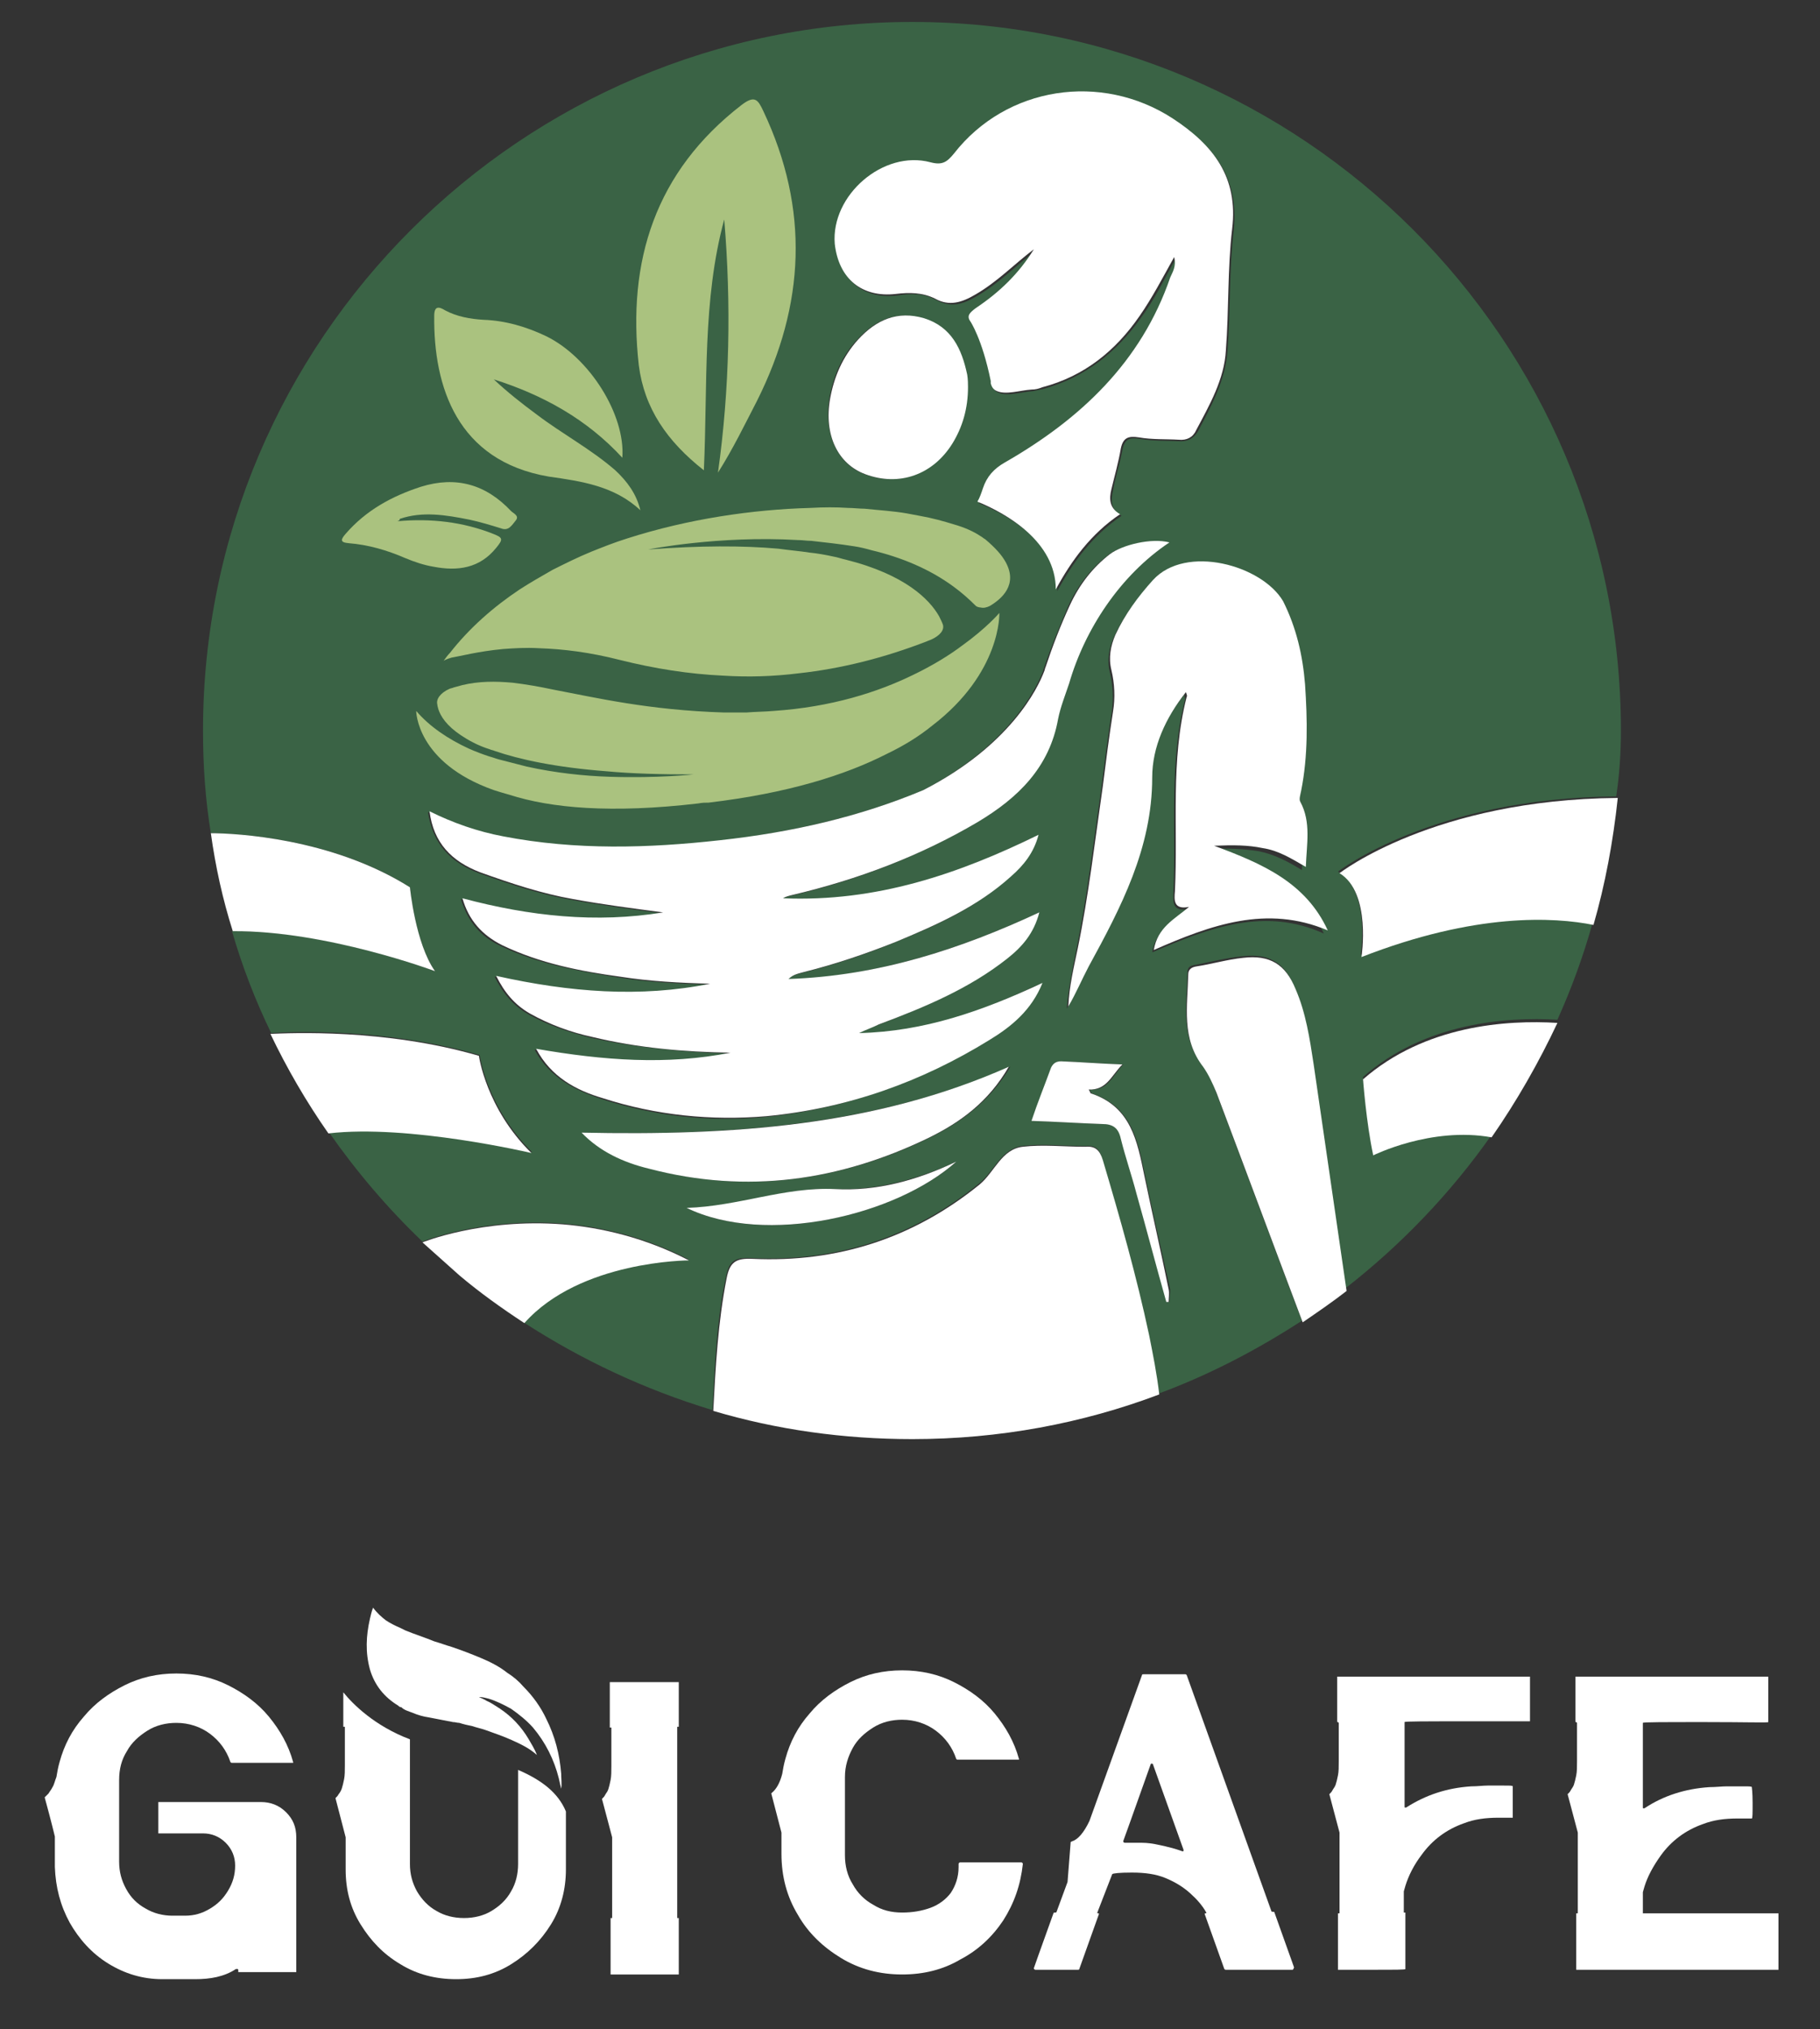 <?xml version="1.0" encoding="utf-8"?>
<!-- Generator: Adobe Illustrator 24.0.0, SVG Export Plug-In . SVG Version: 6.00 Build 0)  -->
<svg version="1.1" id="Layer_1" xmlns="http://www.w3.org/2000/svg" xmlns:xlink="http://www.w3.org/1999/xlink" x="0px" y="0px"
	 viewBox="0 0 232.2 258.9" style="enable-background:new 0 0 232.2 258.9;" xml:space="preserve">
<rect x="0" y="0" width="232.2" height="258.9" fill="#333333" stroke="none"/>
<style type="text/css">
	.st0{fill:#FFFFFF;}
	.st1{fill:none;}
	.st2{fill:#3A6345;}
	.st3{fill:#AAC27F;}
</style>
<g>
	<path class="st0" d="M24.9,252.5h-4.2c-2.5,0-4.8-0.7-6.9-2s-3.7-3.1-4.9-5.2c-1.2-2.2-1.8-4.5-1.9-7.1v-3.9c0,0-0.4-1.7-1.3-5
		l0.1-0.1c0.1-0.1,0.2-0.2,0.4-0.4c0.1-0.2,0.3-0.4,0.5-0.8c0.2-0.3,0.3-0.8,0.5-1.3l0,0c0.1-0.6,0.2-1.2,0.4-1.9
		c0.6-2.2,1.6-4.1,3.1-5.8c1.4-1.7,3.2-3,5.2-4s4.2-1.5,6.6-1.5s4.6,0.5,6.6,1.5s3.8,2.3,5.2,4s2.5,3.6,3.1,5.8l0,0v0.1
		c0,0-1.2,0-3.5,0h-4.3c-0.1,0-0.1,0-0.2-0.1c-0.5-1.5-1.4-2.7-2.6-3.6c-1.2-0.9-2.7-1.4-4.3-1.4c-1.3,0-2.6,0.3-3.7,1
		s-2,1.5-2.6,2.6c-0.7,1.1-1,2.3-1,3.7v10.4c0,1.3,0.3,2.4,0.9,3.5c0.6,1.1,1.4,1.9,2.5,2.5c1,0.6,2.2,0.9,3.4,0.9h1.6
		c1.2,0,2.2-0.3,3.2-0.9c1-0.6,1.7-1.3,2.3-2.3c0.6-1,0.9-2,0.9-3.2c0-1.1-0.4-2.1-1.2-2.9c-0.8-0.8-1.8-1.2-2.9-1.2
		c-3.8,0-5.6,0-5.7,0c0,0,0-0.7,0-2s0-2,0-2s4.4,0,13.1,0c1.2,0,2.3,0.4,3.2,1.3c0.9,0.9,1.3,1.9,1.3,3.2c0,11.4,0,17.2,0,17.2
		s-1.2,0-3.7,0s-3.6,0-3.7,0c0,0,0-0.1,0-0.2c0-0.1,0-0.2-0.1-0.2h-0.1h-0.1C28.6,252.2,26.8,252.5,24.9,252.5z"/>
	<path class="st0" d="M82.3,251.9c-2.9,0-4.4,0-4.4,0s0-1.2,0-3.6c0-2.3,0-3.5,0-3.6H78h0.1c0,0,0-1.8,0-5.2v-5.1l-1.3-4.9l0.1-0.1
		c0.1-0.1,0.2-0.2,0.3-0.4c0.1-0.2,0.3-0.4,0.4-0.7s0.2-0.7,0.3-1.2c0.1-0.5,0.1-1.1,0.1-1.8v-4.8c0-0.1,0-0.1,0-0.1h-0.1h-0.1
		c0,0,0-1,0-2.9s0-2.8,0-2.9c0,0,1.5,0,4.4,0s4.4,0,4.4,0s0,1.9,0,5.6v0.1h-0.1h-0.1c0,0,0,4.1,0,12.2c0,8.1,0,12.2,0,12.2h0.1h0.1
		c0,0,0,1.2,0,3.6c0,2.3,0,3.5,0,3.6C86.7,251.9,85.2,251.9,82.3,251.9z"/>
	<path class="st0" d="M115.1,251.9c-2.9,0-5.5-0.7-7.8-2.1c-2.3-1.4-4.2-3.2-5.5-5.5c-1.4-2.3-2.1-4.9-2.1-7.8v-2.7l-1.3-5l0.1-0.1
		c0.5-0.4,1-1.2,1.3-2.4l0,0c0.1-0.6,0.2-1.2,0.4-1.9c0.6-2.2,1.6-4.1,3.1-5.8c1.4-1.7,3.2-3,5.2-4s4.2-1.5,6.6-1.5s4.6,0.5,6.6,1.5
		s3.8,2.3,5.2,4c1.4,1.7,2.5,3.6,3.1,5.8l0,0v0.1c0,0-2.6,0-7.8,0c-0.1,0-0.1,0-0.2-0.1c-0.5-1.5-1.4-2.7-2.6-3.6
		c-1.2-0.9-2.7-1.4-4.3-1.4c-1.3,0-2.6,0.3-3.7,1s-2,1.5-2.6,2.6s-1,2.3-1,3.7v10c0,1.3,0.3,2.6,1,3.7c0.6,1.1,1.5,2,2.6,2.6
		c1.1,0.7,2.3,1,3.7,1c1.3,0,2.5-0.2,3.6-0.6c1.1-0.4,2-1.1,2.6-1.9c0.6-0.9,1-2,1-3.3v-0.4c0-0.1,0.1-0.2,0.2-0.2h7.8
		c0.1,0,0.2,0.1,0.2,0.2c-0.3,2.7-1.1,5-2.5,7.2c-1.4,2.1-3.2,3.8-5.5,5C120.3,251.3,117.8,251.9,115.1,251.9z"/>
	<path class="st0" d="M164.9,251.3h-8.5c-0.1,0-0.1,0-0.2-0.1l-2.5-7c0-0.1,0-0.1,0.1-0.1s0.1,0,0.1-0.1l0,0
		c-0.5-0.9-1.2-1.7-2.1-2.5c-0.9-0.8-1.9-1.4-3.1-1.9c-1.2-0.5-2.6-0.7-4.3-0.7c-1.6,0-2.4,0.1-2.5,0.2L140,244c0,0.1,0,0.1,0.1,0.1
		s0.1,0,0.1,0.1l-2.5,7c0,0.1-0.1,0.1-0.2,0.1h-5.4c-0.1,0-0.2-0.1-0.2-0.2c0,0,0.8-2.3,2.5-7c0-0.1,0.1-0.1,0.2-0.1
		c0.1,0,0.2,0,0.2-0.1l1.4-3.8l0.4-5.1l0.2-0.1c0.7-0.2,1.5-1.1,2.2-2.6l6.7-18.6c0-0.1,0.1-0.1,0.2-0.1h5.3c0.1,0,0.1,0,0.2,0.1
		l10.8,30.1c0,0.1,0.1,0.1,0.2,0.1c0.1,0,0.2,0,0.2,0.1l2.5,7C165,251.2,165,251.3,164.9,251.3z M150.9,236.2c0.1,0,0.1-0.1,0.1-0.2
		l-3.9-10.9c0-0.1-0.1-0.1-0.2-0.1c0,0-0.1,0-0.1,0.1c-2.3,6.5-3.5,9.8-3.5,9.8c0,0.1,0.1,0.2,0.2,0.2h0.7c0.3,0,0.8,0,1.5,0
		s1.4,0.1,2.3,0.3C148.9,235.6,149.8,235.8,150.9,236.2L150.9,236.2z"/>
	<path class="st0" d="M175.1,251.3c-2.9,0-4.4,0-4.4,0s0-1.2,0-3.6c0-2.3,0-3.5,0-3.6h0.1h0.1c0,0,0-3.5,0-10.3l-1.3-4.9l0.1-0.1
		c0.1-0.1,0.2-0.2,0.3-0.4s0.3-0.4,0.4-0.7c0.1-0.3,0.2-0.7,0.3-1.2s0.1-1.1,0.1-1.8v-4.8v-0.1l-0.1-0.1h-0.1c0,0,0-1,0-2.9
		s0-2.8,0-2.9c0,0,4.1,0,12.3,0s12.3,0,12.3,0s0,1.9,0,5.6c0,0.1,0,0.1,0,0.1s-2.7,0-8,0s-8,0-8,0.1c0,0,0,3.6,0,10.8
		c0,0.1,0,0.1,0.1,0.1h0.1c2.5-1.6,5.2-2.5,8.3-2.7c0.8,0,1.5-0.1,2.1-0.1h2.1c0.7,0,1.1,0,1.1,0.1s0,0.7,0,2s0,2,0,2s-0.6,0-1.8,0
		c-1.7,0-3.1,0.2-4.4,0.7c-2.3,0.8-4.1,2.2-5.4,4c-1,1.3-1.7,2.7-2.1,4l-0.2,0.7v1.3c0,0.9,0,1.4,0,1.4h0.1h0.1c0,0,0,1.2,0,3.6
		c0,2.3,0,3.5,0,3.6C179.4,251.3,178,251.3,175.1,251.3z"/>
	<path class="st0" d="M214,251.3c-8.6,0-12.9,0-12.9,0s0-1.2,0-3.6c0-2.3,0-3.5,0-3.6h0.1c0.1,0,0.1,0,0.1,0s0-3.5,0-10.3l-1.3-4.9
		l0.1-0.1c0.1-0.1,0.2-0.2,0.3-0.4s0.3-0.4,0.4-0.7c0.1-0.3,0.2-0.7,0.3-1.2s0.1-1.1,0.1-1.8v-4.8v-0.1l-0.1-0.1c-0.1,0-0.1,0-0.1,0
		s0-1,0-2.9s0-2.8,0-2.9c0,0,4.1,0,12.3,0s12.3,0,12.3,0s0,1,0,2.9s0,2.8,0,2.9s-2.7,0-8,0s-8,0-8,0.1c0,0,0,3.6,0,10.8
		c0,0.1,0,0.1,0.1,0.1h0.1c2.4-1.6,5.2-2.5,8.3-2.7c0.8,0,1.6-0.1,2.2-0.1h2.1c0.7,0,1.1,0,1.1,0.1c0,0,0.1,0.7,0.1,2s0,2-0.1,2
		c0,0-0.6,0-1.8,0c-1.7,0-3.1,0.2-4.4,0.7c-2.3,0.8-4.1,2.2-5.4,4c-1,1.4-1.7,2.7-2.1,4l-0.2,0.7v1.3c0,0.9,0,1.4,0,1.4h0.1
		c11.5,0,17.2,0,17.2,0s0,1.2,0,3.6c0,2.3,0,3.5,0,3.6C226.9,251.3,222.6,251.3,214,251.3z"/>
	<path class="st0" d="M66.1,225.8v12c0,1.3-0.3,2.5-0.9,3.5c-0.6,1.1-1.5,1.9-2.5,2.5s-2.2,0.9-3.5,0.9s-2.5-0.3-3.5-0.9
		c-1.1-0.6-1.9-1.5-2.5-2.5c-0.6-1.1-0.9-2.2-0.9-3.5v-15.9c-4.5-1.7-7.3-4.5-8.5-6c0,0.4,0,0.9,0,1.5c0,1.9,0,2.8,0,2.9h0.1
		c0.1,0,0.1,0,0.1,0v0.1v4.8c0,0.7,0,1.3-0.1,1.8s-0.2,0.9-0.3,1.2s-0.3,0.6-0.4,0.7c-0.1,0.2-0.2,0.3-0.3,0.4l-0.1,0.1l1.3,5v4.1
		c0,2.6,0.6,4.9,1.9,7c1.3,2.1,2.9,3.8,5.1,5.1c2.1,1.3,4.5,1.9,7.1,1.9s4.9-0.6,7-1.9c2.1-1.3,3.8-3,5.1-5.1c1.3-2.1,1.9-4.5,1.9-7
		c0-2.8,0-5.2,0-7.4C71.2,228.7,69.1,227.1,66.1,225.8z"/>
	<g>
		<g>
			<path class="st0" d="M47.2,206.5c0.1-0.4,0.2-0.9,0.4-1.4c0.5,0.7,1.1,1.2,1.6,1.6l0,0c0.6,0.4,1.2,0.7,1.9,1
				c0.2,0.1,0.4,0.2,0.6,0.3c1.2,0.5,2.5,0.9,3.7,1.4l0,0l0,0c0.7,0.2,1.5,0.5,2.2,0.7c1.2,0.4,2.5,0.9,3.7,1.4s2.4,1.1,3.4,1.9l0,0
				l0,0c0.8,0.5,1.5,1.1,2.1,1.8l0,0l0,0c1.2,1.2,2.2,2.6,2.9,4.1c1.1,2.2,1.7,4.5,1.9,7c0,0.6,0.1,1.3,0,1.9
				c-0.1-0.4-0.2-0.8-0.3-1.3c-0.6-2.4-1.7-4.6-3.3-6.5c-0.8-0.9-1.8-1.7-2.8-2.4c-0.9-0.5-1.9-1-2.9-1.3c0,0,0,0,0-0.1
				c0,0,0,0,0,0.1c-0.4-0.1-0.8-0.2-1.2-0.2c0.4,0.2,0.7,0.3,1,0.5l0,0c0.5,0.2,0.9,0.5,1.4,0.8l0,0l0,0c0.1,0.1,0.2,0.1,0.3,0.2
				c1.5,1,2.7,2.3,3.6,3.8c0.4,0.7,0.8,1.3,1.1,2.1c-1-0.9-2.1-1.4-3.2-1.9s-2.3-0.9-3.4-1.3c-0.6-0.2-1.1-0.3-1.7-0.5l0,0
				c-0.5-0.1-1-0.2-1.6-0.4l0,0l0,0c-0.3,0-0.5-0.1-0.8-0.1c-1-0.2-2.1-0.4-3.1-0.6l0,0l0,0c-0.7-0.1-1.4-0.3-2.1-0.6
				c-0.5-0.2-1-0.3-1.4-0.7l0,0c-0.2,0-0.3-0.1-0.4-0.2c-1.8-1.1-3-2.6-3.6-4.6C46.6,210.8,46.7,208.7,47.2,206.5z"/>
		</g>
	</g>
</g>
<g>
	<path class="st1" d="M71.8,156.3c4.9,0.4,10.5,1.7,16.1,4.6C82.3,157.9,76.7,156.6,71.8,156.3z"/>
	<path class="st1" d="M106.5,151.7c-6.4-0.3-12.3,2.2-18.9,2.4c10.1,4.9,26.7,1,34.4-5.9C117,150.6,111.8,152,106.5,151.7z"/>
	<path class="st1" d="M110.4,60.5c4.3,1.6,8.6,0.1,11.1-3.9c1.3-2.1,2-4.5,2-7.2c0-0.3,0-1-0.1-1.6c-0.7-3.3-2-6.1-5.5-7.2
		c-3.4-1-6.1,0.2-8.4,2.7c-2,2.2-3.1,4.8-3.6,7.6C105.1,55.5,106.9,59.2,110.4,60.5z"/>
	<path class="st1" d="M114.3,37.5c1.7-0.2,3.4-0.2,5,0.6c1.8,1,3.4,0.5,5.1-0.5c2.8-1.6,5-3.9,7.5-5.8c-1.9,3.1-4.4,5.5-7.4,7.5
		c-0.8,0.6-1.2,1-0.7,1.7l0,0c0,0,1.5,2.2,2.6,7.6c0,0,0,0,0,0.1s0,0.1,0,0.2l0,0c0.1,0.4,0.3,0.8,0.8,1c1.2,0.5,2.9-0.1,4.4-0.2
		c0.5,0,0.9-0.1,1.4-0.3c5.3-1.4,9.3-4.6,12.4-9.1c1.6-2.3,2.9-4.8,4.4-7.5c0.3,1.2-0.2,1.9-0.5,2.6c-3.7,10.8-11.5,18.1-21.1,23.6
		c-1.4,0.8-2.3,1.8-2.8,3.3c-0.2,0.6-0.4,1.2-0.7,1.7c3.7,1.5,10,5.1,10,11.2c2-3.7,4.5-7.1,8.2-9.6c-1.4-0.8-1.4-2-1.1-3.2
		c0.4-1.7,0.9-3.4,1.2-5.2c0.3-1.4,1-1.6,2.3-1.4c1.7,0.3,3.4,0.2,5.1,0.3c1,0.1,1.8-0.3,2.2-1.2c1.7-3.2,3.6-6.5,3.8-10.2
		c0.4-5.2,0.2-10.4,0.8-15.5c0.8-6.6-2.4-10.7-7.6-14.1c-9.1-5.9-21.2-4.1-27.9,4.5c-0.9,1.1-1.5,1.5-3,1.1
		c-6-1.6-12.7,4.2-12.2,10.4C107,35.6,110,38,114.3,37.5z"/>
	<path class="st1" d="M74.2,144.5c2.3,2.4,5.3,3.8,8.6,4.6c12.6,3.3,24.4,1.5,35.6-3.9c4.1-2,7.7-4.6,10.3-9.1
		C111.6,143.7,93.4,144.9,74.2,144.5z"/>
	<path class="st1" d="M109.6,131.8c0.8-0.4,1.7-0.7,2.5-1.1c5.9-2.2,11.6-4.6,16.4-8.4c1.9-1.5,3.4-3.2,4.1-5.9
		c-10.1,4.7-20.5,8.1-32,8.5c0.6-0.6,1.3-0.7,2-0.9c4-1,7.8-2.3,11.6-3.8c5.3-2.2,10.5-4.5,14.8-8.4c1.6-1.4,2.9-3,3.5-5.3
		c-10.2,5-20.7,8.6-32.6,8.1c0.3-0.2,0.7-0.3,1.1-0.4c8.5-2,16.4-5,23.7-9.3c5.2-3.1,9.2-7,10.3-13.2c0.3-1.5,0.9-3,1.4-4.5
		c2-6.9,6.5-13.8,12.8-18c-2.3-0.6-6,0.3-7.6,1.5c-2.2,1.7-3.9,3.9-5.1,6.5c-1.2,2.6-2.2,5.2-3.1,7.9l0,0l0,0
		c-0.1,0.2-0.1,0.4-0.2,0.6c-0.8,2.1-4.3,9.4-15.4,15.1c-8.1,3.4-16.8,5.4-26,6.4c-9,1-18.3,1.3-27.6-0.5c-3.2-0.6-6.4-1.7-9.4-3.2
		c0.5,4,2.8,6.4,6.5,7.8c3.9,1.4,7.8,2.7,11.8,3.4c3.8,0.7,7.7,1.2,11.5,1.7c-8.5,1.4-17,0.5-25.6-1.8c0.8,2.8,2.5,4.7,5.1,6
		c4.8,2.3,9.9,3.3,15,4c3.8,0.6,7.7,0.8,11.5,0.9c-8.9,1.8-17.9,1.1-27.3-1c1.1,2.2,2.4,3.7,4.3,4.8c2.5,1.4,5.2,2.4,8,3
		c5.8,1.4,11.7,1.9,17.6,2c-8.1,1.6-16.2,1-24.8-0.5c1.9,3.6,5.1,5.3,8.5,6.3c6.8,2.2,13.9,2.9,20.9,2.3c10.4-1,19.8-4.4,28.4-9.7
		c2.8-1.7,5.4-3.8,6.8-7.3C125.3,129,117.9,131.6,109.6,131.8z"/>
	<path class="st1" d="M154.7,108.2c2.4-0.1,4.3-0.1,6.2,0.3c2,0.3,3.6,1.3,5.5,2.4c0.1-2.9,0.7-5.7-0.7-8.3c-0.2-0.3,0-0.9,0.1-1.4
		c0.9-4.5,0.8-9.1,0.5-13.6c-0.3-3.7-1.1-7.2-2.8-10.6c-2.4-4.8-12.2-7.4-16.3-2.8c-1.9,2.1-3.6,4.4-4.8,7c-0.6,1.4-0.9,2.9-0.5,4.5
		c0.4,1.7,0.5,3.5,0.2,5.3c-0.5,3.2-0.9,6.3-1.3,9.5c-1,6.9-1.8,13.9-3.2,20.7c-0.5,2.4-1.1,4.9-1.2,7.4c1-1.7,1.7-3.4,2.6-5.1
		c4.1-7.5,8.1-15.1,8.1-24.1c0-3.9,1.7-7.6,4.3-10.9c0.1,0.3,0.2,0.5,0.1,0.6c-2.1,8.2-1.1,16.5-1.5,24.8c-0.1,1.1-0.2,2.4,1.8,2
		c-1.9,1.6-4,2.6-4.5,5.5c7.3-3.2,14.4-5.8,22.2-2.5C166.4,113,160.9,110.5,154.7,108.2z"/>
	<path class="st1" d="M146,150c-0.9-4.4-1.7-8.8-6.8-10.5c-0.1,0-0.1-0.2-0.3-0.5c2.3,0.1,2.9-1.8,4.3-3.2c-2.8-0.1-5.3-0.3-7.8-0.4
		c-0.6,0-1,0.2-1.3,0.8c-0.8,2.2-1.7,4.4-2.5,6.8c3.1,0.1,6.1,0.3,9,0.4c1.4,0,2.1,0.5,2.4,1.9c0.6,2.4,1.4,4.7,2,7
		c1.3,4.6,2.5,9.2,3.8,13.8c0.1,0,0.2,0,0.3,0c0-0.5,0.1-1.1,0-1.6C148.1,159.6,147,154.8,146,150z"/>
	<path class="st2" d="M206.8,93.2c0-49.9-40.6-90.4-90.4-90.4S25.9,43.3,25.9,93.2c0,4.5,0.3,8.8,1,13.1c3.1,0,15.5,0.6,25.4,6.9
		c0,0,0.7,7.2,3.2,10.7c0,0-14-5.3-25.9-5.1c1.3,4.5,3,8.9,5,13c2.4-0.2,14.5-0.7,26.6,2.8c0,0,0.9,6.7,6.7,12.4
		c0,0-15.7-3.7-25.9-2.5c3.5,5,7.5,9.7,11.9,13.9c0,0,7.6-3.1,17.9-2.3c4.9,0.4,10.5,1.7,16.1,4.6c0,0-13.9,0-21.1,8
		c7.4,4.8,15.5,8.6,24.1,11.2c0.3-5.6,0.5-11.3,1.7-16.9c0.4-2.2,1.2-2.6,3.3-2.5c10.8,0.5,20.5-2.6,29-9.5c1.9-1.5,2.8-4.4,5.5-4.8
		c2.6-0.3,5.2,0,7.8,0c0.1,0,0.1,0,0.2,0c1.3-0.1,1.9,0.3,2.2,1.7c2.2,7.4,4.3,14.8,5.9,22.3c0.5,2.5,1,5.1,1.3,7.6
		c6.5-2.4,12.6-5.6,18.3-9.3c-3.7-9.8-7.3-19.5-11-29.3c-0.4-1.1-0.9-2.3-1.7-3.3c-2.8-3.6-2-7.7-1.9-11.8c0-0.7,0.3-0.9,1-1
		c2-0.4,4-0.9,6-1.1c3.4-0.4,5.4,0.8,6.7,4c1.3,3,1.7,6.3,2.2,9.5c1.4,9.6,2.8,19.3,4.2,28.9c7.2-5.6,13.5-12.2,18.7-19.6
		c-7.8-1.4-15.1,2.3-15.1,2.3c-0.9-4.2-1.3-9.7-1.3-9.7c7.8-6.9,18.3-7.7,24.8-7.3c1.8-4,3.3-8.1,4.5-12.4c-4.9-1-14.9-1.6-29.6,4.1
		c0,0,1.3-8.2-2.9-10.6c0,0,12-9.4,35.5-9.6C206.6,99,206.8,96.1,206.8,93.2z M118.9,20.9c1.5,0.4,2.2,0,3-1.1
		c6.6-8.6,18.8-10.4,27.9-4.5c5.2,3.4,8.3,7.5,7.6,14.1c-0.6,5.1-0.4,10.3-0.8,15.5c-0.3,3.7-2.1,7-3.8,10.2
		c-0.5,0.8-1.2,1.2-2.2,1.2c-1.7-0.1-3.4,0-5.1-0.3c-1.3-0.2-2-0.1-2.3,1.4c-0.3,1.7-0.9,3.4-1.2,5.2c-0.3,1.2-0.3,2.5,1.1,3.2
		c-3.7,2.5-6.2,5.9-8.2,9.6c0-6.2-6.3-9.7-10-11.2c0.3-0.5,0.5-1.1,0.7-1.7c0.4-1.5,1.3-2.5,2.8-3.3c9.7-5.5,17.4-12.8,21.1-23.6
		c0.3-0.8,0.7-1.5,0.5-2.6c-1.5,2.7-2.7,5.2-4.4,7.5c-3.1,4.4-7.1,7.6-12.4,9.1c-0.5,0.1-0.9,0.2-1.4,0.3c-1.5,0.1-3.2,0.7-4.4,0.2
		c-0.5-0.2-0.7-0.5-0.8-1l0,0c0-0.1,0-0.1,0-0.2c0,0,0,0,0-0.1c-1.1-5.4-2.6-7.6-2.6-7.6l0,0c-0.5-0.8-0.1-1.2,0.7-1.7
		c3-2,5.5-4.4,7.4-7.5c-2.5,1.9-4.7,4.2-7.5,5.8c-1.7,1-3.2,1.5-5.1,0.5c-1.6-0.9-3.3-0.9-5-0.6c-4.3,0.5-7.3-1.9-7.7-6.2
		C106.2,25,112.9,19.3,118.9,20.9z M105.8,50.9c0.5-2.9,1.6-5.5,3.6-7.6c2.3-2.5,5-3.7,8.4-2.7c3.6,1.1,4.8,3.9,5.5,7.2
		c0.1,0.6,0.1,1.2,0.1,1.6c0,2.8-0.7,5.1-2,7.2c-2.5,4-6.8,5.5-11.1,3.9C106.9,59.2,105.1,55.5,105.8,50.9z M87.6,154.1
		c6.6-0.1,12.5-2.7,18.9-2.4c5.3,0.2,10.5-1.2,15.5-3.5C114.3,155.1,97.7,159,87.6,154.1z M118.5,145.2c-11.2,5.4-23,7.2-35.6,3.9
		c-3.3-0.9-6.3-2.2-8.6-4.6c19.1,0.4,37.4-0.9,54.6-8.4C126.2,140.6,122.6,143.2,118.5,145.2z M126,132.8
		c-8.6,5.2-18.1,8.7-28.4,9.7c-7,0.7-14.1-0.1-20.9-2.3c-3.3-1.1-6.6-2.7-8.5-6.3c8.6,1.4,16.7,2.1,24.8,0.5
		c-5.9-0.2-11.7-0.7-17.6-2c-2.8-0.7-5.5-1.6-8-3c-1.9-1.1-3.2-2.6-4.3-4.8c9.4,2.1,18.4,2.8,27.3,1c-3.8-0.1-7.7-0.3-11.5-0.9
		c-5.1-0.8-10.2-1.7-15-4c-2.6-1.2-4.2-3.1-5.1-6c8.6,2.3,17.1,3.2,25.6,1.8c-3.8-0.5-7.6-1-11.5-1.7c-4-0.7-7.9-2-11.8-3.4
		c-3.7-1.4-5.9-3.8-6.5-7.8c3.1,1.5,6.2,2.5,9.4,3.2c9.4,1.9,18.6,1.6,27.6,0.5c9.1-1.1,17.8-3,26-6.4c11.1-5.7,14.6-13.1,15.4-15.1
		c0.1-0.2,0.1-0.4,0.2-0.6l0,0l0,0c0.9-2.7,2-5.3,3.1-7.9c1.2-2.6,2.9-4.8,5.1-6.5c1.5-1.2,5.3-2,7.6-1.5
		c-6.2,4.2-10.8,11.1-12.8,18c-0.4,1.5-1.1,3-1.4,4.5c-1.1,6.3-5.1,10.2-10.3,13.2c-7.3,4.3-15.2,7.3-23.7,9.3
		c-0.4,0.1-0.8,0.2-1.1,0.4c11.9,0.5,22.5-3.1,32.6-8.1c-0.6,2.3-1.9,3.9-3.5,5.3c-4.2,3.9-9.4,6.2-14.8,8.4
		c-3.7,1.5-7.6,2.8-11.6,3.8c-0.7,0.2-1.4,0.3-2,0.9c11.6-0.5,22-3.9,32-8.5c-0.7,2.6-2.2,4.4-4.1,5.9c-4.9,3.8-10.6,6.2-16.4,8.4
		c-0.9,0.3-1.7,0.6-2.5,1.1c8.3-0.1,15.7-2.8,23.1-6.3C131.3,129,128.8,131.1,126,132.8z M149.2,166.1c-0.1,0-0.2,0-0.3,0
		c-1.3-4.6-2.5-9.2-3.8-13.8c-0.7-2.4-1.4-4.7-2-7c-0.3-1.4-1.1-1.9-2.4-1.9c-3-0.1-6-0.3-9-0.4c0.9-2.4,1.7-4.6,2.5-6.8
		c0.2-0.6,0.6-0.8,1.3-0.8c2.5,0.1,5,0.3,7.8,0.4c-1.4,1.5-2,3.4-4.3,3.2c0.2,0.3,0.2,0.5,0.3,0.5c5.1,1.7,5.9,6.1,6.8,10.5
		c1,4.8,2.1,9.6,3.2,14.5C149.3,165,149.2,165.5,149.2,166.1z M147,121.5c0.5-2.9,2.7-4,4.5-5.5c-2,0.3-1.8-1-1.8-2
		c0.4-8.3-0.6-16.6,1.5-24.8c0-0.1-0.1-0.3-0.1-0.6c-2.6,3.3-4.3,7-4.3,10.9c0,9-4,16.5-8.1,24.1c-0.9,1.7-1.6,3.4-2.6,5.1
		c0.2-2.5,0.7-5,1.2-7.4c1.4-6.9,2.2-13.8,3.2-20.7c0.4-3.2,0.8-6.3,1.3-9.5c0.3-1.8,0.2-3.6-0.2-5.3c-0.4-1.6-0.1-3.1,0.5-4.5
		c1.2-2.6,2.9-4.9,4.8-7c4.2-4.6,13.9-2,16.3,2.8c1.7,3.4,2.5,6.9,2.8,10.6c0.3,4.6,0.4,9.1-0.5,13.6c-0.1,0.5-0.3,1-0.1,1.4
		c1.5,2.6,0.8,5.4,0.7,8.3c-1.8-1.1-3.5-2-5.5-2.4c-1.9-0.3-3.8-0.4-6.2-0.3c6.2,2.3,11.7,4.8,14.5,10.8
		C161.4,115.7,154.4,118.3,147,121.5z"/>
	<path class="st0" d="M53.9,158.5L53.9,158.5L53.9,158.5L53.9,158.5z"/>
	<g>
		<path class="st0" d="M87.9,160.8c-5.6-2.9-11.2-4.2-16.1-4.6c-10.3-0.8-17.9,2.3-17.9,2.3l4.7,4.2c2.6,2.2,5.4,4.2,8.3,6.1
			C74,160.8,87.9,160.8,87.9,160.8z"/>
		<path class="st0" d="M147.1,74c-1.9,2.1-3.6,4.4-4.8,7c-0.6,1.4-0.9,2.9-0.5,4.5c0.4,1.7,0.5,3.5,0.2,5.3
			c-0.5,3.2-0.9,6.3-1.3,9.5c-1,6.9-1.8,13.9-3.2,20.7c-0.5,2.4-1.1,4.9-1.2,7.4c1-1.7,1.7-3.4,2.6-5.1c4.1-7.5,8.1-15.1,8.1-24.1
			c0-3.9,1.7-7.6,4.3-10.9c0.1,0.3,0.2,0.5,0.1,0.6c-2.1,8.2-1.1,16.5-1.5,24.8c-0.1,1.1-0.2,2.4,1.8,2c-1.9,1.6-4,2.6-4.5,5.5
			c7.3-3.2,14.4-5.8,22.2-2.5c-2.8-6.1-8.3-8.5-14.5-10.8c2.4-0.1,4.3-0.1,6.2,0.3c2,0.3,3.6,1.3,5.5,2.4c0.1-2.9,0.7-5.7-0.7-8.3
			c-0.2-0.3,0-0.9,0.1-1.4c0.9-4.5,0.8-9.1,0.5-13.6c-0.3-3.7-1.1-7.2-2.8-10.6C161,72.1,151.3,69.4,147.1,74z"/>
		<path class="st0" d="M67.8,147.1c-5.8-5.7-6.7-12.4-6.7-12.4c-12-3.5-24.2-2.9-26.6-2.8c2.1,4.4,4.6,8.7,7.4,12.7
			C52.1,143.4,67.8,147.1,67.8,147.1z"/>
		<path class="st0" d="M140.7,148c-0.4-1.3-1-1.8-2.2-1.7c-0.1,0-0.1,0-0.2,0c-2.6,0-5.2-0.3-7.8,0c-2.7,0.3-3.6,3.2-5.5,4.8
			c-8.5,6.9-18.2,10-29,9.5c-2.1-0.1-2.9,0.4-3.3,2.5c-1.1,5.6-1.4,11.2-1.7,16.9c8.1,2.4,16.6,3.6,25.4,3.6c11.1,0,21.7-2,31.5-5.7
			c-0.3-2.6-0.8-5.1-1.3-7.6C145,162.8,142.9,155.4,140.7,148z"/>
		<path class="st0" d="M165.3,126.2c-1.3-3.2-3.3-4.4-6.7-4c-2,0.2-4,0.8-6,1.1c-0.6,0.1-1,0.4-1,1c-0.1,4.1-0.9,8.2,1.9,11.8
			c0.7,1,1.2,2.1,1.7,3.3c3.7,9.8,7.3,19.5,11,29.3c1.9-1.3,3.8-2.6,5.6-4c-1.4-9.6-2.8-19.3-4.2-28.9
			C167.1,132.5,166.6,129.2,165.3,126.2z"/>
		<path class="st0" d="M114.3,37.5c1.7-0.2,3.4-0.2,5,0.6c1.8,1,3.4,0.5,5.1-0.5c2.8-1.6,5-3.9,7.5-5.8c-1.9,3.1-4.4,5.5-7.4,7.5
			c-0.8,0.6-1.2,1-0.7,1.7l0,0c0,0,1.5,2.2,2.6,7.6c0,0,0,0,0,0.1s0,0.1,0,0.2l0,0c0.1,0.4,0.3,0.8,0.8,1c1.2,0.5,2.9-0.1,4.4-0.2
			c0.5,0,0.9-0.1,1.4-0.3c5.3-1.4,9.3-4.6,12.4-9.1c1.6-2.3,2.9-4.8,4.4-7.5c0.3,1.2-0.2,1.9-0.5,2.6c-3.7,10.8-11.5,18.1-21.1,23.6
			c-1.4,0.8-2.3,1.8-2.8,3.3c-0.2,0.6-0.4,1.2-0.7,1.7c3.7,1.5,10,5.1,10,11.2c2-3.7,4.5-7.1,8.2-9.6c-1.4-0.8-1.4-2-1.1-3.2
			c0.4-1.7,0.9-3.4,1.2-5.2c0.3-1.4,1-1.6,2.3-1.4c1.7,0.3,3.4,0.2,5.1,0.3c1,0.1,1.8-0.3,2.2-1.2c1.7-3.2,3.6-6.5,3.8-10.2
			c0.4-5.2,0.2-10.4,0.8-15.5c0.8-6.6-2.4-10.7-7.6-14.1c-9.1-5.9-21.2-4.1-27.9,4.5c-0.9,1.1-1.5,1.5-3,1.1
			c-6-1.6-12.7,4.2-12.2,10.4C107,35.6,110,38,114.3,37.5z"/>
		<path class="st0" d="M55.5,123.9c-2.5-3.5-3.2-10.7-3.2-10.7c-10-6.3-22.3-6.9-25.4-6.9c0.6,4.3,1.5,8.4,2.8,12.5
			C41.6,118.7,55.5,123.9,55.5,123.9z"/>
		<path class="st0" d="M173.9,137.7c0,0,0.4,5.5,1.3,9.7c0,0,7.4-3.7,15.1-2.3c3.2-4.6,6-9.5,8.4-14.6
			C192.2,130.1,181.8,130.8,173.9,137.7z"/>
		<path class="st0" d="M173.7,122.1c14.6-5.7,24.6-5.1,29.6-4.1c1.5-5.2,2.5-10.6,3.1-16.2c-23.5,0.2-35.5,9.6-35.5,9.6
			C175,113.9,173.7,122.1,173.7,122.1z"/>
		<path class="st0" d="M74.2,144.5c2.3,2.4,5.3,3.8,8.6,4.6c12.6,3.3,24.4,1.5,35.6-3.9c4.1-2,7.7-4.6,10.3-9.1
			C111.6,143.7,93.4,144.9,74.2,144.5z"/>
		<path class="st0" d="M110.4,60.5c4.3,1.6,8.6,0.1,11.1-3.9c1.3-2.1,2-4.5,2-7.2c0-0.3,0-1-0.1-1.6c-0.7-3.3-2-6.1-5.5-7.2
			c-3.4-1-6.1,0.2-8.4,2.7c-2,2.2-3.1,4.8-3.6,7.6C105.1,55.5,106.9,59.2,110.4,60.5z"/>
		<path class="st0" d="M146,150c-0.9-4.4-1.7-8.8-6.8-10.5c-0.1,0-0.1-0.2-0.3-0.5c2.3,0.1,2.9-1.8,4.3-3.2
			c-2.8-0.1-5.3-0.3-7.8-0.4c-0.6,0-1,0.2-1.3,0.8c-0.8,2.2-1.7,4.4-2.5,6.8c3.1,0.1,6.1,0.3,9,0.4c1.4,0,2.1,0.5,2.4,1.9
			c0.6,2.4,1.4,4.7,2,7c1.3,4.6,2.5,9.2,3.8,13.8c0.1,0,0.2,0,0.3,0c0-0.5,0.1-1.1,0-1.6C148.1,159.6,147,154.8,146,150z"/>
		<path class="st0" d="M109.6,131.8c0.8-0.4,1.7-0.7,2.5-1.1c5.9-2.2,11.6-4.6,16.4-8.4c1.9-1.5,3.4-3.2,4.1-5.9
			c-10.1,4.7-20.5,8.1-32,8.5c0.6-0.6,1.3-0.7,2-0.9c4-1,7.8-2.3,11.6-3.8c5.3-2.2,10.5-4.5,14.8-8.4c1.6-1.4,2.9-3,3.5-5.3
			c-10.2,5-20.7,8.6-32.6,8.1c0.3-0.2,0.7-0.3,1.1-0.4c8.5-2,16.4-5,23.7-9.3c5.2-3.1,9.2-7,10.3-13.2c0.3-1.5,0.9-3,1.4-4.5
			c2-6.9,6.5-13.8,12.8-18c-2.3-0.6-6,0.3-7.6,1.5c-2.2,1.7-3.9,3.9-5.1,6.5c-1.2,2.6-2.2,5.2-3.1,7.9l0,0l0,0
			c-0.1,0.2-0.1,0.4-0.2,0.6c-0.8,2.1-4.3,9.4-15.4,15.1c-8.1,3.4-16.8,5.4-26,6.4c-9,1-18.3,1.3-27.6-0.5c-3.2-0.6-6.4-1.7-9.4-3.2
			c0.5,4,2.8,6.4,6.5,7.8c3.9,1.4,7.8,2.7,11.8,3.4c3.8,0.7,7.7,1.2,11.5,1.7c-8.5,1.4-17,0.5-25.6-1.8c0.8,2.8,2.5,4.7,5.1,6
			c4.8,2.3,9.9,3.3,15,4c3.8,0.6,7.7,0.8,11.5,0.9c-8.9,1.8-17.9,1.1-27.3-1c1.1,2.2,2.4,3.7,4.3,4.8c2.5,1.4,5.2,2.4,8,3
			c5.8,1.4,11.7,1.9,17.6,2c-8.1,1.6-16.2,1-24.8-0.5c1.9,3.6,5.1,5.3,8.5,6.3c6.8,2.2,13.9,2.9,20.9,2.3c10.4-1,19.8-4.4,28.4-9.7
			c2.8-1.7,5.4-3.8,6.8-7.3C125.3,129,117.9,131.6,109.6,131.8z"/>
		<path class="st0" d="M106.5,151.7c-6.4-0.3-12.3,2.2-18.9,2.4c10.1,4.9,26.7,1,34.4-5.9C117,150.6,111.8,152,106.5,151.7z"/>
	</g>
	<g>
		<path class="st3" d="M64.2,82.8c1.4-0.1,2.9-0.2,4.6-0.1c3,0.1,6.4,0.5,10.3,1.5c4.4,1.1,8.8,1.8,13.2,2c3.2,0.2,6.4,0.1,9.6-0.3
			c5.5-0.6,11-2,16.4-4.1c0.2-0.1,0.3-0.1,0.5-0.2c1.1-0.5,1.7-1.2,1.5-1.9c-0.1-0.3-0.3-0.7-0.5-1.1c-1.2-2.1-4.3-5.3-11.9-7.2
			c-0.5-0.1-1-0.3-1.6-0.4c-0.9-0.2-2-0.4-3-0.5c-1.3-0.2-2.6-0.3-4-0.5c-4.5-0.4-10-0.4-16.6,0.1c0,0,9-1.8,19.1-1.2
			c0.6,0,1.1,0.1,1.7,0.1c1.8,0.2,3.6,0.4,5.5,0.7c0.7,0.1,1.5,0.3,2.2,0.5c3.8,0.9,7.4,2.4,10.4,4.6c1.1,0.8,2,1.6,2.9,2.5
			c0.1,0.1,0.4,0.2,0.6,0.2c0.4,0.1,0.8,0,1.2-0.2c1.5-0.9,3.6-2.7,2-5.6c-0.5-0.9-1.3-1.8-2.6-2.9c-0.2-0.1-0.4-0.3-0.6-0.4
			c-0.9-0.6-2-1.1-3.4-1.5c-1.3-0.4-2.7-0.8-4.4-1.1c-0.5-0.1-1.1-0.2-1.6-0.3c-1.7-0.3-3.5-0.4-5.4-0.6c-0.7,0-1.4-0.1-2.1-0.1
			c-1.5-0.1-3.1-0.1-4.8,0C96,65,87.8,66.2,80,68.7c-1.6,0.5-3.1,1.1-4.6,1.7c-1.7,0.7-3.3,1.5-4.9,2.3c-1.4,0.8-2.8,1.6-4.2,2.5
			c-3.3,2.2-6.4,4.9-8.9,8.1c-0.3,0.3-0.5,0.6-0.8,1c0,0,0.3-0.2,1-0.4C58.8,83.7,61,83.1,64.2,82.8z"/>
		<path class="st3" d="M89.1,102.5c0.5-0.1,0.9-0.1,1.3-0.1c10.1-1.2,17.4-3.5,22.7-6.2c2.3-1.1,4.2-2.3,5.8-3.6
			c8.9-6.8,8.6-14.4,8.6-14.4s-1.6,1.9-4.8,4.2c-1.6,1.2-3.7,2.5-6.2,3.7c-4.5,2.2-10.4,4.1-17.8,4.6c-1.1,0.1-2.3,0.1-3.5,0.2
			c-1,0-1.9,0-2.8,0C82.7,90.6,76,89,70.7,88c-1.9-0.4-3.6-0.7-5.3-0.9c-2.2-0.2-4.3-0.2-6.4,0.3c-0.4,0.1-0.7,0.2-1.1,0.3
			c-0.2,0.1-0.4,0.1-0.6,0.2c-1.1,0.5-1.7,1.3-1.5,2c0,0.2,0.1,0.4,0.1,0.5c0.3,1,1.1,2.2,2.9,3.4c0.9,0.6,2.1,1.3,3.7,1.8l0,0
			c0.2,0.1,0.4,0.1,0.6,0.2c3.2,1.1,7.8,2.1,14.3,2.6c3.2,0.3,6.9,0.4,11.1,0.4c0,0-4.6,0.5-10.7,0.3c-3.3-0.1-7-0.5-10.6-1.3
			c-1.2-0.3-2.3-0.6-3.5-0.9c-0.4-0.1-0.9-0.3-1.3-0.4c-0.9-0.3-1.7-0.6-2.6-1c-2.6-1.2-5-2.8-6.7-4.8c0,0,0,6.6,9.9,10.1
			c0.6,0.2,1.3,0.4,2,0.6C70.3,103.1,78,103.8,89.1,102.5z"/>
		<g>
			<path class="st3" d="M92.4,28c-2.8,10.3-2.1,21-2.6,32c-4.7-3.7-7.6-7.9-8.3-13.4C80,33.3,83.6,21.9,94.6,13.4
				c1.7-1.3,2.1-0.7,2.8,0.8c5.9,12.5,5.3,24.7-0.8,36.9c-1.6,3.1-3.1,6.2-5,9.2C93.1,49.6,93.3,38.8,92.4,28z"/>
			<path class="st3" d="M81.7,65.1C81.2,63,80,61.4,78.5,60c-3.1-2.7-6.7-4.6-10-7.1c-1.9-1.4-3.8-2.9-5.5-4.5
				c6.3,2,11.9,5.1,16.4,10c0.4-5.5-4.2-12.8-9.7-15.5c-2.5-1.2-5.2-2-8-2.1c-1.7-0.1-3.4-0.4-4.9-1.2c-0.8-0.5-1.4-0.6-1.4,0.7
				c-0.1,9,2.9,18.5,14.6,20.5C74.2,61.4,78.4,62,81.7,65.1z"/>
			<path class="st3" d="M50.7,66.5c4.3-0.4,8.4,0.1,12.2,1.6c1.3,0.5,1.3,0.7,0.4,1.8c-2.1,2.6-4.9,3-8,2.4
				c-1.2-0.2-2.4-0.6-3.6-1.1c-2.3-1-4.7-1.7-7.2-1.9c-1.2-0.1-1-0.5-0.4-1.2c2.6-3,5.9-4.8,9.6-6c4.5-1.4,8.3-0.3,11.5,3.1
				c0.3,0.3,1.1,0.6,0.6,1.2s-0.9,1.4-1.9,1c-1.3-0.4-2.6-0.8-4-1.1c-3-0.6-6-1.1-8.9-0.1C51,66.3,51,66.4,50.7,66.5z"/>
		</g>
	</g>
</g>
</svg>

